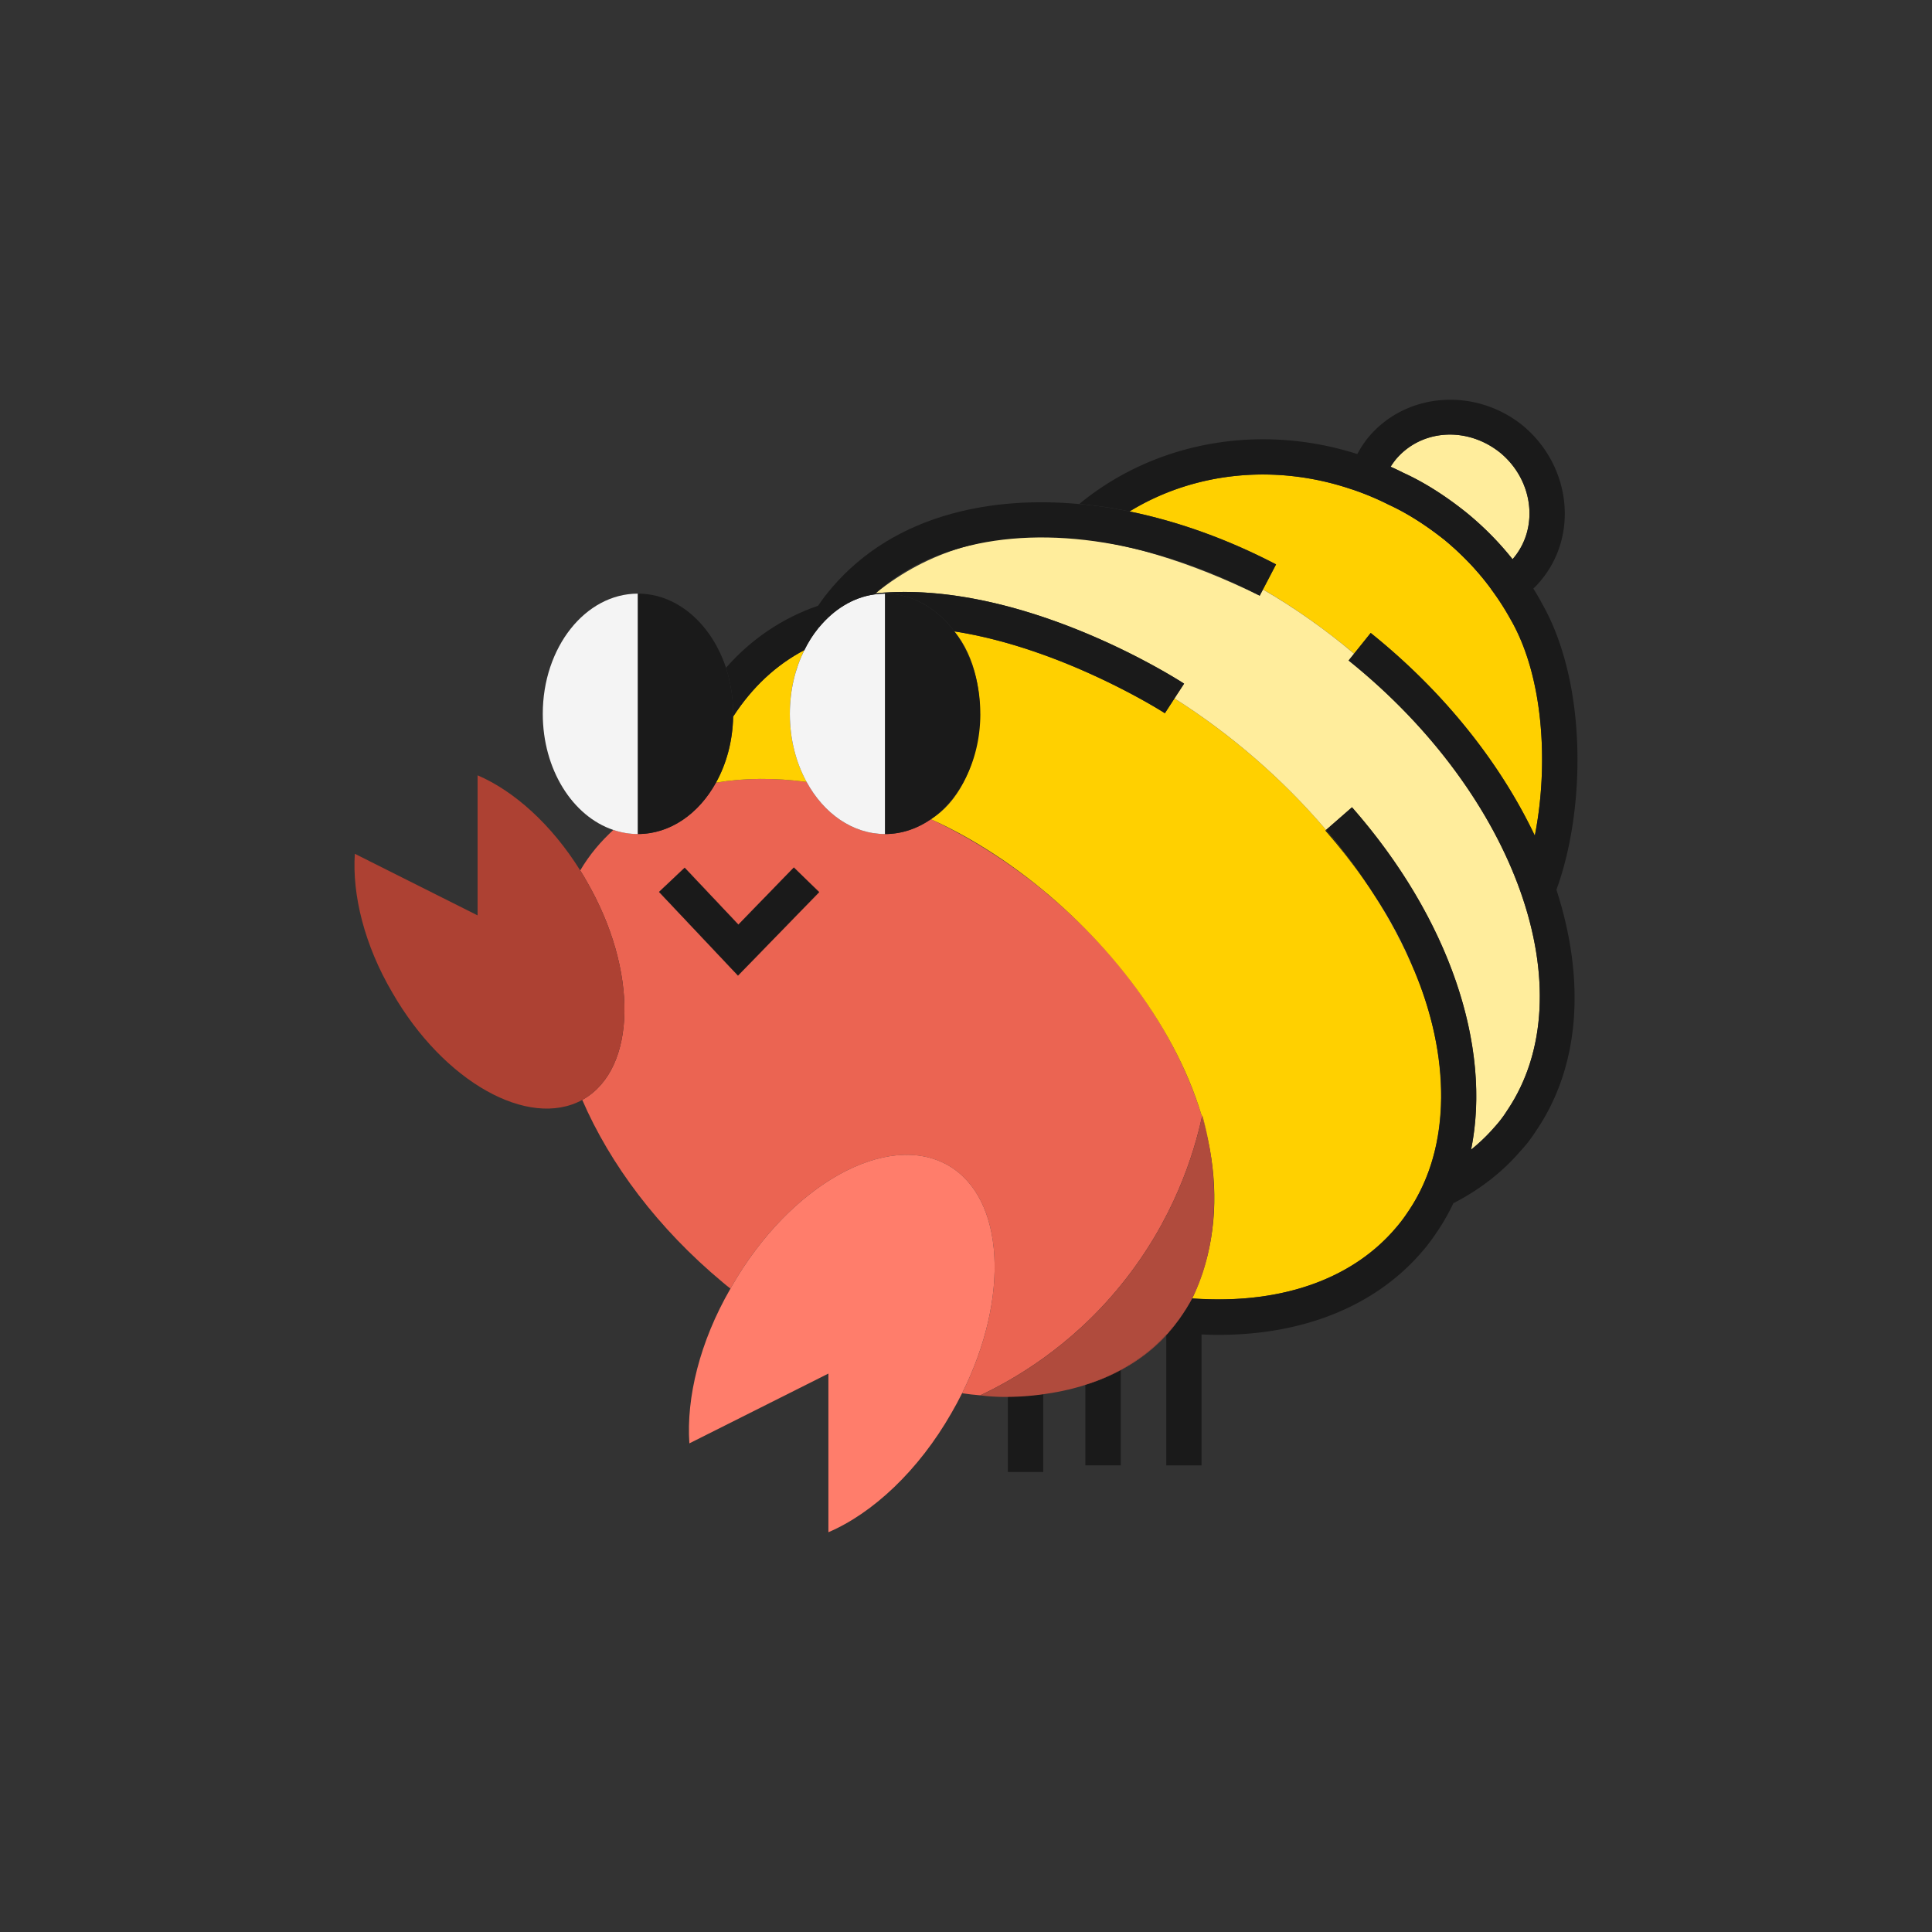 <svg xmlns="http://www.w3.org/2000/svg" data-name="Capa 1" viewBox="0 0 500 500"><rect x="0" y="0" width="500" height="500" fill="#333333" stroke="none"/><path fill="#ffed9c" d="M385.9 152.49c-3.55 1.96-7.65 3.07-12.02 3.07-13.58 0-24.57-10.67-24.57-23.8 0-1.75.19-3.44.58-5.08 3.2 1.09 6.35 2.38 9.43 3.94 4.69 2.14 9.64 5.27 14.59 9.21 4.55 3.79 8.58 8 11.99 12.66zm5.82-8.08c-.08.11-.18.21-.27.32-3.44-4.34-7.39-8.34-11.81-11.97-5.59-4.5-11.17-8-16.41-10.38a68.02 68.02 0 0 0-3.34-1.59c.4-.64.82-1.22 1.27-1.8 6.62-7.97 18.61-8.74 27.22-1.72 8.42 7.07 9.93 19.22 3.34 27.14z"/><path fill="#1a1a1a" d="M301.84 344.52c.24.05.45.08.69.11-.24.26-.45.53-.69.77v-.87zm6.72-8.55s-.03.05-.03.08h-.03s.03-.05.05-.08z"/><path fill="#eb6452" d="M302.53 344.62c-.24.26-.45.53-.69.77v-.87c.24.05.45.08.69.11zm-31.8-113.55c-9.51-7.92-19.62-14.27-29.81-19.06-3.52 2.44-7.57 3.84-11.86 3.84-8.42 0-15.86-5.32-20.31-13.48-8.21-1.11-16.12-1.06-23.46.18-4.45 8.05-11.84 13.29-20.2 13.29-2.2 0-4.34-.37-6.35-1.06-1.59 1.46-3.1 3.02-4.5 4.69-1.51 1.83-2.89 3.76-4.08 5.8.56.87 1.09 1.75 1.59 2.65 13.48 23.19 13.05 48.58-.74 56.55-.11.05-.21.11-.32.19 7.2 16.65 19.59 33.25 36.35 47.21.66.56 1.32 1.09 2.01 1.62.11-.21.24-.45.37-.66 15.09-26.29 40.24-40.24 56-31.21 14.61 8.45 15.96 34.15 3.57 58.96 1.59.24 3.15.4 4.71.53 8.31-3.94 23.22-12.31 36.35-28.49 13.9-17.08 19.01-34.39 21.02-43.63-6.04-20.12-19.94-40.98-40.35-57.9zm-79.74 21.42-20.44-21.66 6.65-6.28 13.9 14.72 14.35-14.77 6.57 6.38-21.02 21.6z"/><path fill="#ad4133" d="M151.01 284.47c-.11.05-.21.11-.32.19-13.95 7.6-35.9-4.71-49.14-27.75-7.25-12.31-10.43-25.36-9.72-35.95l31.77 15.94v-36.25c9.45 4.05 19.17 12.76 26.56 24.62.56.87 1.09 1.75 1.59 2.65 13.48 23.19 13.05 48.58-.74 56.55z"/><path fill="#eb6452" d="m190.99 252.49-20.44-21.66 6.64-6.27 13.9 14.72 14.35-14.78 6.57 6.38-21.02 21.61zm117.57 83.48s-.03.05-.03.08h-.03s.03-.05.05-.08z"/><g fill="#ffd000"><path d="M208.75 202.37c-8.21-1.11-16.12-1.06-23.46.18 2.7-4.85 4.32-10.72 4.45-17.08v-.03c4.95-7.62 11.12-13.37 18.43-17.21-2.38 4.77-3.76 10.43-3.76 16.49 0 6.57 1.59 12.63 4.34 17.63zm155.97 110.75c-11.23 17.23-32.09 24.67-56.18 22.93 21.88-46.51-22.86-103.85-67.62-124.04 13.98-8.63 16.92-35.64 6.06-48.61 28.22 4.37 54.14 20.94 54.49 21.18l2.49-3.84c14.64 9.32 27.98 20.83 39.24 34.05l-.19.16c9.61 10.89 17.25 22.85 22.93 36.09 9.33 21.76 9.74 45.91-1.22 62.09z"/><path d="M353.04 227.71c-3.02-4.32-6.38-8.58-10.03-12.76l.19-.16c1.8 2.14 3.55 4.32 5.19 6.49.85 1.09 1.67 2.17 2.46 3.28.74 1.03 1.48 2.09 2.2 3.15z"/></g><path fill="#ffd000" d="M397.2 216.27c-8.92-18.75-23.38-37.12-42.47-52.45l-4.29 5.35c-.18-.19-.4-.34-.58-.5-2.62-2.17-5.3-4.26-7.99-6.25-1.09-.82-2.22-1.62-3.34-2.41-3.84-2.7-7.73-5.19-11.68-7.47l3.39-6.49c-12.55-6.54-25.39-11.12-37.91-13.69 16.84-10.3 37.94-12.39 57.56-5.69 3.2 1.09 6.35 2.38 9.43 3.94 4.69 2.14 9.64 5.27 14.59 9.21 4.55 3.79 8.58 8 11.99 12.66a69.26 69.26 0 0 1 5.03 7.81c8.71 15.04 9.82 38.1 6.28 55.97z"/><path fill="#ffed9c" d="M365.96 251.06c.4.95.77 1.91 1.14 2.86-.29-.79-.61-1.56-.95-2.33-.19-.5-.4-1.01-.64-1.51-.21-.5-.45-1.01-.66-1.51-.18-.45-.4-.87-.61-1.3-.29-.66-.61-1.32-.93-1.99-.93-1.91-1.93-3.84-2.99-5.77-.56-1.01-1.14-2.01-1.72-3.02-.58-1.01-1.16-2.01-1.8-3.02-.5-.85-1.03-1.69-1.59-2.54 4.37 6.65 7.97 13.37 10.72 20.1l.03.03z"/><path fill="#f4f4f4" d="M229.06 153.63v62.22c-8.42 0-15.86-5.32-20.31-13.48-2.75-5-4.34-11.07-4.34-17.63 0-6.06 1.38-11.73 3.76-16.49.48-.98 1.01-1.91 1.56-2.81.69-1.09 1.43-2.12 2.22-3.1h.03l.03-.03c3.79-4.58 8.74-7.7 14.27-8.47.9-.13 1.83-.21 2.78-.21z"/><path fill="#ffed9c" d="M390.13 287.28c-2.37 3.79-5.87 7.37-9.42 10.27 5.4-26.74-5.59-59.86-30.82-88.61l-6.7 5.85c-11.26-13.21-24.59-24.74-39.24-34.05l2.49-3.81c-1.83-1.19-42.18-27.06-79.85-23.38 27.77-22.46 63.98-16.74 99.42.61l.85-1.61c8.25 4.77 16.24 10.44 23.59 16.63l-1.43 1.77c43.42 34.87 61.5 85.91 41.12 116.33z"/><path fill="#ff7d6b" d="M248.99 360.56c-.85 1.72-1.77 3.41-2.75 5.11-8.53 14.93-20.36 25.95-31.85 30.87v-41.06l-35.98 18.06c-.82-11.81 2.67-26.29 10.64-40.06.11-.21.24-.45.37-.66 15.09-26.29 40.24-40.24 56-31.21 14.61 8.45 15.96 34.15 3.57 58.96z"/><path fill="#1a1a1a" d="M269.99 360.8v20.15h-9.16v-19.57c3.12-.03 6.19-.21 9.16-.58zm20.07-6.3v24.73h-9.16v-20.86c3.23-1.01 6.28-2.3 9.16-3.87zm-78.05-123.62-21.02 21.61-20.44-21.66 6.64-6.27 13.9 14.72 14.35-14.78 6.57 6.38zm141.03-3.17c-3.02-4.32-6.38-8.58-10.03-12.76l.19-.16c1.8 2.14 3.55 4.32 5.19 6.49.85 1.09 1.67 2.17 2.46 3.28.74 1.03 1.48 2.09 2.2 3.15zm20.36 50.96c-.29-2.52-.69-5.11-1.22-7.7.56 2.59.95 5.16 1.22 7.7z"/><path fill="#1a1a1a" d="M398.87 155.8c-.64-1.17-1.32-2.33-2.04-3.47.71-.66 1.35-1.38 1.96-2.12 9.77-11.73 7.73-29.65-4.58-39.98-12.36-10.09-30.34-8.76-40.11 2.99a26.727 26.727 0 0 0-2.83 4.29c-24.94-7.97-52.02-3.39-71.83 12.81l.11.13c2.96.27 5.96.66 8.97 1.16 1.24.24 2.54.48 3.81.74 16.84-10.3 37.94-12.39 57.56-5.69 3.2 1.09 6.35 2.38 9.43 3.94 4.69 2.14 9.64 5.27 14.59 9.21 4.55 3.79 8.58 8 11.99 12.66a69.26 69.26 0 0 1 5.03 7.81c8.71 15.04 9.82 38.1 6.28 55.97-8.92-18.75-23.38-37.12-42.47-52.45l-4.29 5.35-1.43 1.77c43.42 34.87 61.5 85.91 41.12 116.33-.93 1.51-1.96 2.91-3.36 4.42a45.343 45.343 0 0 1-6.06 5.85c5.4-26.74-5.59-59.86-30.82-88.61l-6.7 5.85c1.8 2.14 3.55 4.32 5.19 6.49.85 1.09 1.67 2.17 2.46 3.28.77 1.03 1.48 2.09 2.2 3.15.74 1.09 1.48 2.14 2.17 3.23 4.37 6.65 7.97 13.37 10.72 20.1l.03.03c.4.95.77 1.91 1.14 2.86.11.24.18.48.27.69 8.13 21.82 7.6 42.92-2.65 58.51-1.03 1.56-2.04 3.05-3.34 4.5-11.01 13.08-28.83 19.62-50.41 18.56-.79-.03-1.61-.08-2.44-.13h-.03c-.29.58-.58 1.09-.82 1.48-.13.21-.24.4-.32.56-.05.05-.11.13-.13.19v.03s-.05.03-.05.05v.03l-.03.03-.03.03v.03l-.05.05v.03c-.05.08-.11.19-.16.26-.13.19-.19.27-.19.27-.29.45-.56.9-.87 1.32-.35.53-.71 1.06-1.11 1.56-.4.5-.79 1.03-1.22 1.51-.32.4-.66.79-1.01 1.17-.24.26-.45.53-.69.77v33.84h9.13v-33.89c1.48.08 2.97.11 4.42.11 22.32 0 40.93-7.65 52.92-21.84 1.48-1.72 2.78-3.55 4.05-5.48 1.43-2.17 2.67-4.42 3.79-6.75 6.91-3.55 12.79-8.15 17.42-13.58 1.51-1.59 2.86-3.39 4.21-5.51 11.33-16.89 12.44-39.21 5.03-62.03 7.55-20.6 8.15-53.61-3.94-74.45zm-7.15-11.39c-.08.11-.18.21-.27.32-3.44-4.34-7.39-8.34-11.81-11.97-5.59-4.5-11.17-8-16.41-10.38a68.02 68.02 0 0 0-3.34-1.59c.4-.64.82-1.22 1.27-1.8 6.62-7.97 18.61-8.74 27.22-1.72 8.42 7.07 9.93 19.22 3.34 27.14zm-19.54 126.56c.56 2.59.95 5.16 1.22 7.7-.29-2.52-.69-5.11-1.22-7.7z"/><path fill="#f4f4f4" d="M165.09 153.63v62.22c-2.2 0-4.34-.37-6.35-1.06-10.54-3.52-18.27-15.65-18.27-30.05 0-17.18 11.01-31.11 24.62-31.11z"/><path fill="#1a1a1a" d="M189.74 184.74v.74c-.13 6.35-1.75 12.23-4.45 17.08-4.45 8.05-11.84 13.29-20.2 13.29v-62.22c10.27 0 19.06 7.94 22.8 19.19v.03c.56 1.69.98 3.47 1.3 5.32.37 2.12.56 4.32.56 6.57z"/><g fill="#1a1a1a"><path d="m306.45 176.93-2.49 3.81-2.49 3.84c-.34-.24-26.26-16.81-54.49-21.18a25.92 25.92 0 0 0-4.26-4.53h-.03c-3.89-3.31-8.58-5.24-13.63-5.24-.95 0-1.88.08-2.78.21.11-.11.21-.21.32-.29 37.67-3.68 78.02 22.19 79.85 23.38z"/><path d="m330.25 146.06-3.39 6.49-.85 1.61c-26.85-13.98-54.96-18.51-77.2-12.42-8.71 2.36-16.15 6.33-22.21 11.81-.11.08-.21.19-.32.29-5.53.77-10.48 3.89-14.27 8.47l-.03.03h-.03c-.79.98-1.54 2.01-2.22 3.1-.56.9-1.09 1.83-1.56 2.81-7.31 3.84-13.48 9.58-18.43 17.21v-.71c0-2.25-.18-4.45-.56-6.57-.32-1.85-.74-3.63-1.3-5.32v-.03c6.59-7.49 14.59-12.87 23.85-16.07 1.14-1.69 2.38-3.31 3.73-4.87 7.89-9.13 18.3-15.52 30.92-18.96 10.17-2.78 21.39-3.57 33.15-2.46 2.96.27 5.96.66 8.97 1.16 1.24.24 2.54.48 3.81.74 12.52 2.57 25.36 7.15 37.91 13.69z"/></g><path fill="#1a1a1a" d="M253.71 184.74c0 11.76-5.16 22-12.79 27.27-3.52 2.44-7.57 3.84-11.86 3.84v-62.22c5.06 0 9.74 1.93 13.63 5.24h.03a25.92 25.92 0 0 1 4.26 4.53c4.18 5.56 6.72 13.05 6.72 21.34z"/><g fill="#b04b3d"><path d="M310.97 330.25c-.82 2.38-1.69 4.29-2.41 5.72-.03.03-.05.05-.05.08-.29.58-.58 1.09-.82 1.48-.13.21-.24.4-.32.56-.05.05-.11.13-.13.19v.03s-.05.03-.05.05v.03l-.03.03-.03.03v.03l-.05.05v.03c-.05.08-.11.19-.16.26-.13.19-.19.27-.19.27-.29.45-.56.9-.87 1.32-.35.53-.71 1.06-1.11 1.56-.4.5-.79 1.03-1.22 1.51-.32.4-.66.79-1.01 1.17-.24-.03-.45-.05-.69-.11v.87c-3.42 3.68-7.39 6.7-11.78 9.11a51.702 51.702 0 0 1-9.16 3.87c-.56.18-1.11.37-1.67.53-.77.21-1.54.42-2.3.61-.27.08-.56.13-.82.19-.71.16-1.43.32-2.12.45-.27.05-.5.11-.74.13-1.06.21-2.17.37-3.26.53-3.31.48-6.38.66-9.16.69-2.67.03-5.06-.13-7.12-.4 8.31-3.94 23.22-12.31 36.35-28.49 13.9-17.08 19.01-34.39 21.02-43.63.69 2.33 1.3 4.66 1.77 6.96.11.48.19.93.27 1.38 2.49 14.72.32 25.87-2.14 32.94z"/><path d="M304.75 341.95c-.66.93-1.35 1.83-2.12 2.67-.24.32-.5.61-.79.9-3.55 3.89-7.6 6.83-11.78 9.05a48.894 48.894 0 0 1-9.16 3.81c-.56.19-1.11.37-1.67.5.56-.16 1.11-.34 1.67-.53 3.23-1.01 6.28-2.3 9.16-3.87 4.4-2.41 8.37-5.43 11.78-9.11v-.87c.24.05.45.08.69.11.34-.37.69-.77 1.01-1.17.42-.48.82-1.01 1.22-1.51zm8.1-46.02c-.48-2.3-1.08-4.63-1.77-6.96.03-.13.05-.27.08-.4.69 2.54 1.27 5 1.69 7.36z"/></g></svg>